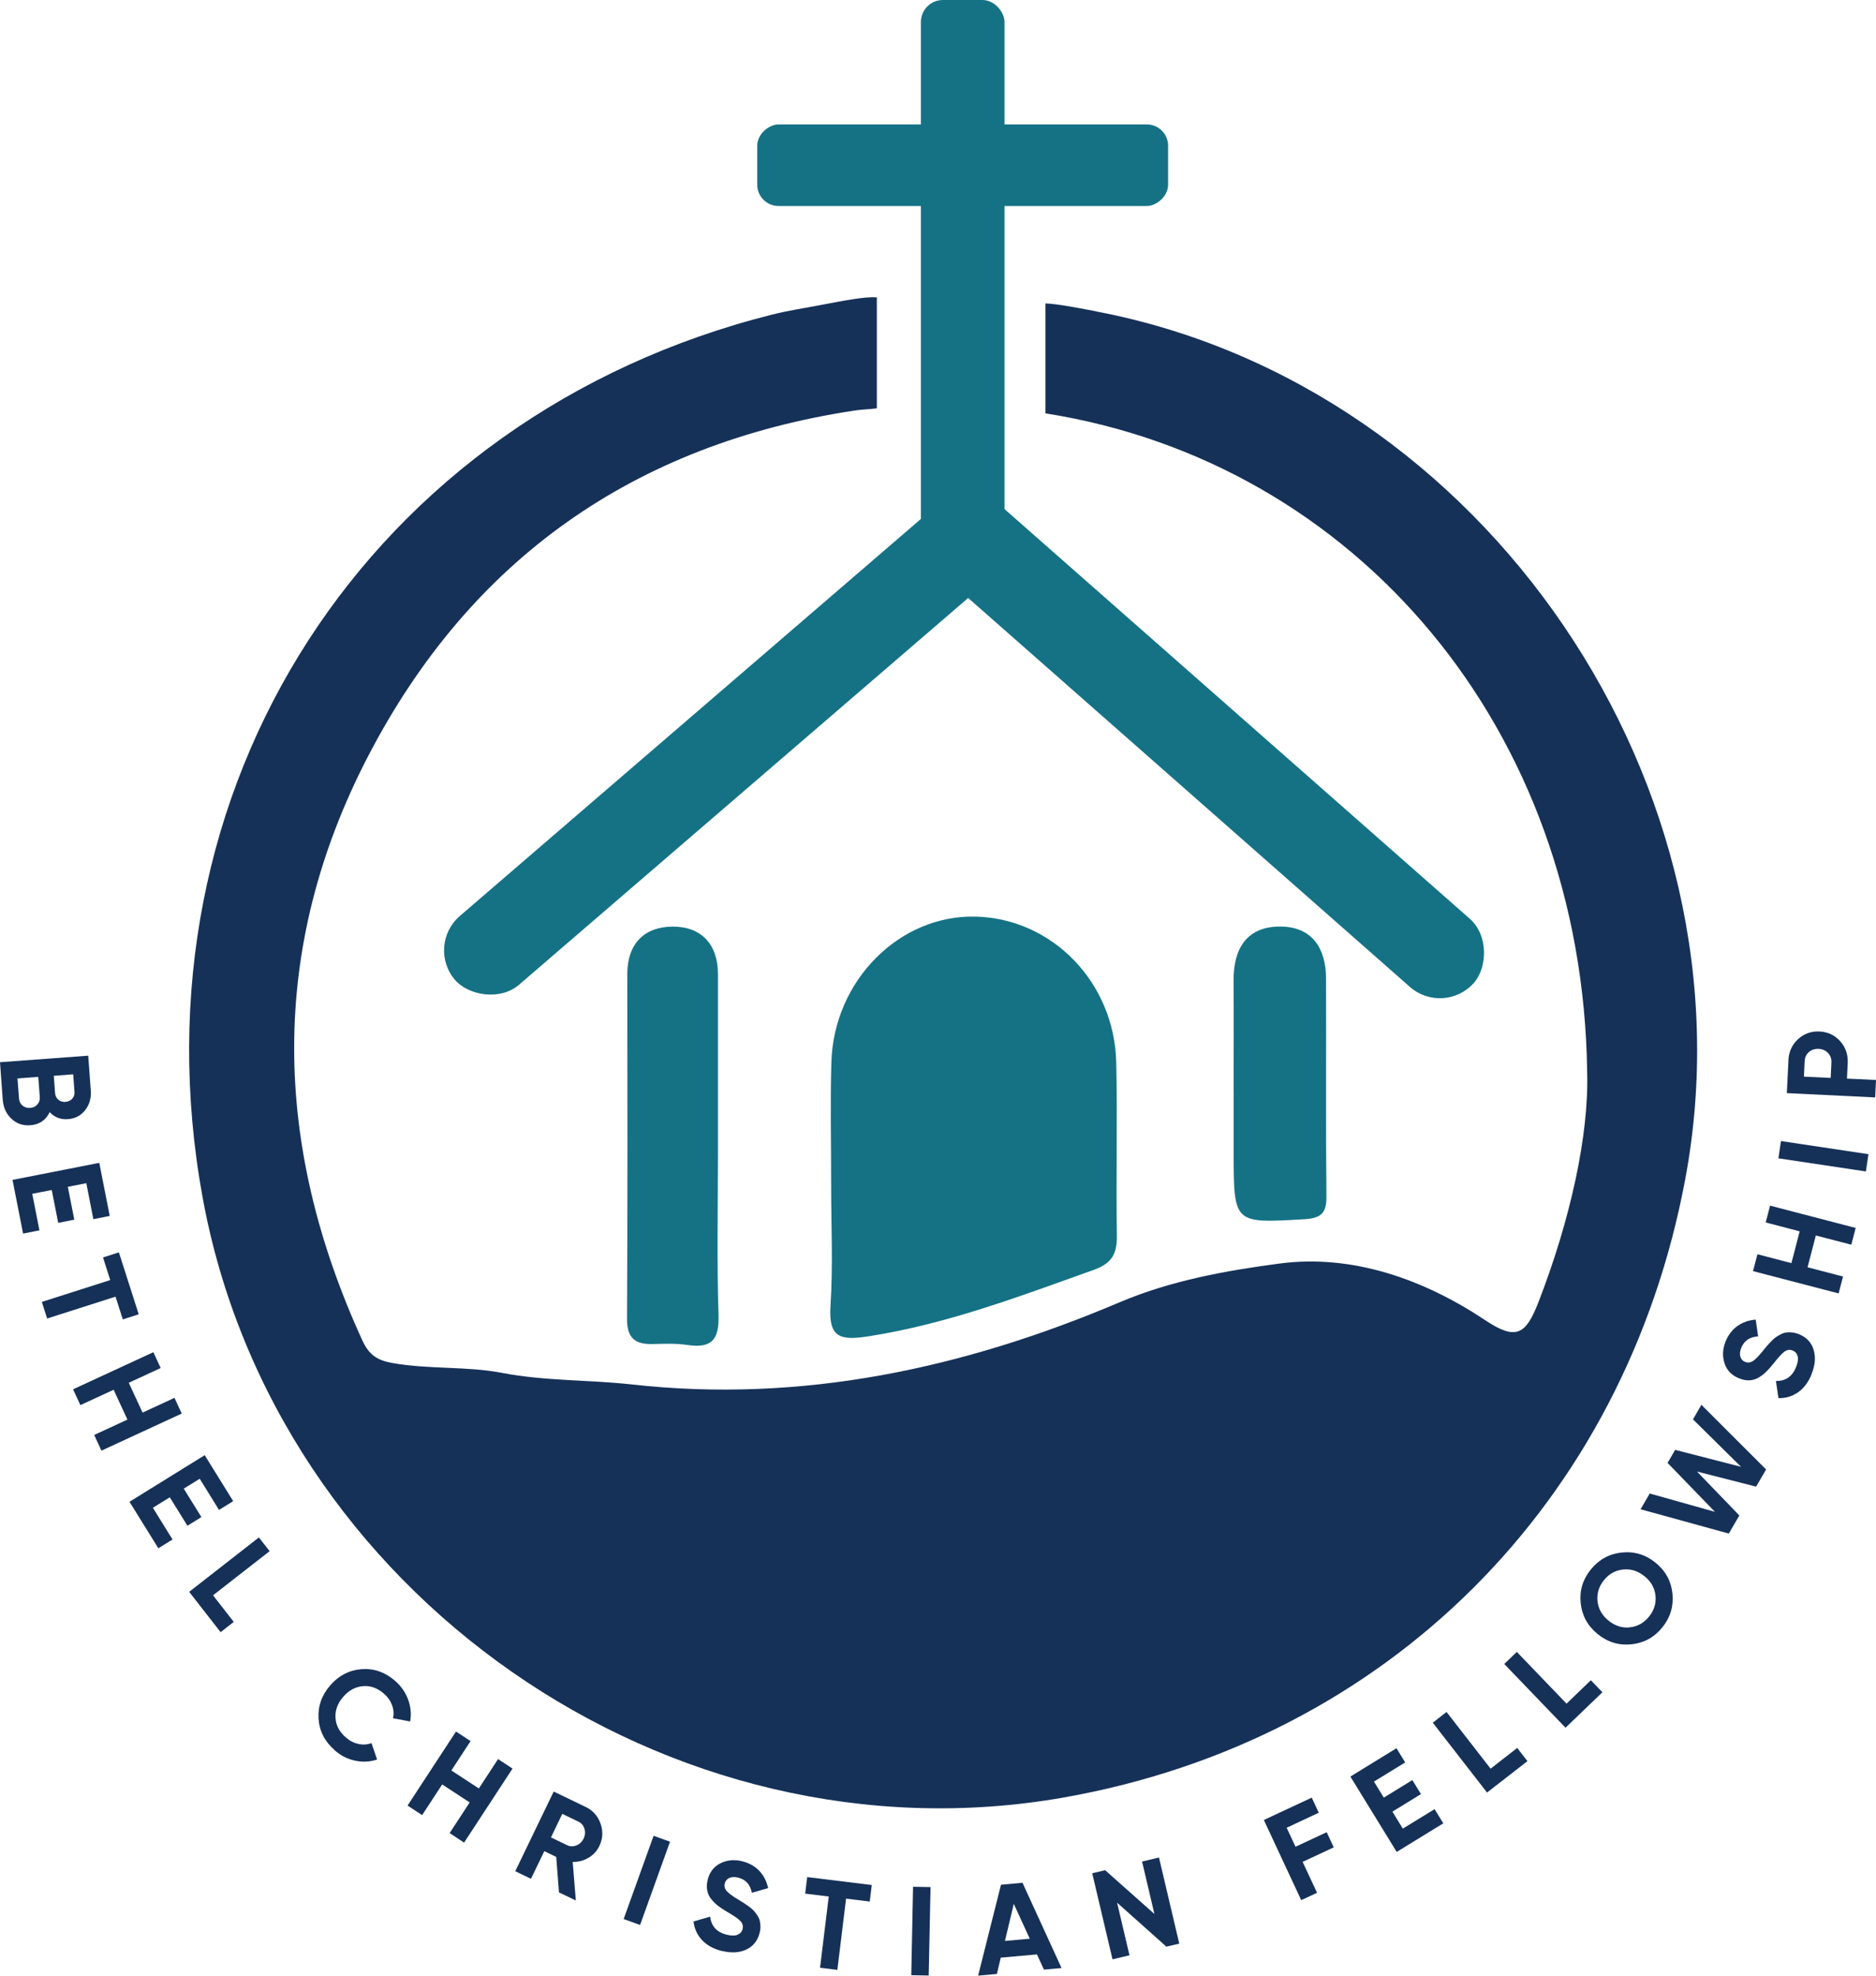 <svg xmlns="http://www.w3.org/2000/svg" id="Layer_2" data-name="Layer 2" viewBox="0 0 335.79 353.6"><defs><style>      .cls-1 {        fill: #163158;      }      .cls-1, .cls-2 {        stroke-width: 0px;      }      .cls-2 {        fill: #157285;      }    </style></defs><g id="Layer_1-2" data-name="Layer 1"><path class="cls-1" d="m196.2,55.72c-4.04-.77-6.94-1.31-9.07-1.42v19.68c55.51,8.76,96.19,56.41,96.96,117.96.32,11.2-2.98,26.3-8.71,41.09-2.25,5.8-3.98,6.96-9.51,3.27-11.05-7.37-23.83-11.87-36.83-10.16-9.51,1.25-19.44,3.04-28.6,6.92-27.94,11.86-56.92,18.12-87.36,14.72-7.73-.86-15.49-.58-23.28-2.08-6.25-1.2-13.03-.6-19.54-1.75-2.73-.48-4.22-1.47-5.39-4.03-16.07-35.02-16.83-70.16.98-104.51,18.29-35.28,47.68-55.98,87.21-61.95,1.26-.19,2.63-.2,3.89-.38v-19.86c-2.17-.14-5.45.49-10.48,1.45-2.74.52-5.51.94-8.22,1.62-72.27,18.15-115.31,84.84-101.99,157.99,12.9,70.83,83.43,119.94,154.23,107.41,57.7-10.22,100.34-52.69,111.17-110.72,13.06-70-35.86-142.02-105.45-155.23Z"></path><path class="cls-2" d="m148.77,211.9c0-7.25-.17-14.51.04-21.76.42-14.66,12.2-26.45,25.85-26.09,13.69.36,24.81,11.76,25.14,26.12.23,10.29-.06,20.6.11,30.89.05,3.25-.81,5.02-4.1,6.2-13.2,4.72-26.27,9.7-40.25,11.89-5.06.79-7.3.4-6.91-5.49.48-7.22.11-14.5.12-21.76Z"></path><path class="cls-2" d="m128.51,205.91c0,9.81-.21,19.63.1,29.44.14,4.37-1.2,6.02-5.54,5.37-2.06-.31-4.18-.22-6.28-.17-3.15.08-4.58-1.11-4.56-4.52.11-20.56.08-41.12.05-61.68,0-5.5,3.1-8.49,8.13-8.51,5.08-.01,8.1,3.12,8.1,8.53,0,10.51,0,21.03,0,31.54Z"></path><path class="cls-2" d="m220.81,195.07c0-6.52.04-13.04-.01-19.56-.04-5.75,2.37-9.72,8.41-9.68,5.64.04,8.12,3.88,8.14,9.27.05,13.04-.06,26.08.07,39.11.03,3.11-1.16,3.84-4.09,4.01-12.52.72-12.51.82-12.51-11.98,0-3.72,0-7.45,0-11.17Z"></path><rect class="cls-2" x="65.95" y="125.51" width="127.96" height="16.24" rx="8.12" ry="8.12" transform="translate(-55.72 117.16) rotate(-40.73)"></rect><rect class="cls-2" x="151.82" y="125.51" width="127.96" height="16.24" rx="8.12" ry="8.12" transform="translate(142.13 -109.27) rotate(41.36)"></rect><rect class="cls-2" x="164.83" y="0" width="14.97" height="103.32" rx="3.94" ry="3.94"></rect><rect class="cls-2" x="165.01" y="-7.2" width="14.6" height="73.54" rx="3.81" ry="3.81" transform="translate(201.88 -142.74) rotate(90)"></rect><g><path class="cls-1" d="m8.89,199.05c-.69,1.44-1.85,2.22-3.46,2.34-1.34.1-2.47-.29-3.4-1.18-.93-.88-1.44-2.02-1.54-3.4l-.49-6.7,15.79-1.17.46,6.23c.1,1.35-.23,2.52-1,3.51-.77.99-1.8,1.53-3.09,1.62-1.31.1-2.4-.32-3.27-1.26Zm-5.49-2.45c.04.53.25.95.63,1.27.38.32.84.46,1.38.42.53-.04.95-.24,1.28-.62s.47-.82.43-1.35l-.27-3.59-3.72.28.27,3.59Zm9.93-1.21l-.23-3.11-3.47.26.23,3.11c.04.48.23.87.58,1.17s.78.43,1.28.39c.5-.04.9-.23,1.21-.57.31-.34.44-.76.41-1.25Z"></path><path class="cls-1" d="m5.77,213.65l1.29,6.55-2.93.58-1.89-9.61,15.53-3.05,1.87,9.5-2.93.58-1.26-6.44-3.31.65,1.16,5.88-2.88.57-1.16-5.88-3.48.68Z"></path><path class="cls-1" d="m24.82,235.23l-2.84.91-1.3-4.07-12.24,3.91-.95-2.97,12.24-3.91-1.29-4.05,2.84-.91,3.55,11.09Z"></path><path class="cls-1" d="m31.23,250.18l1.3,2.81-14.37,6.64-1.3-2.81,5.95-2.75-2.47-5.34-5.95,2.75-1.31-2.83,14.37-6.64,1.31,2.83-5.71,2.64,2.47,5.34,5.71-2.64Z"></path><path class="cls-1" d="m27.37,269.86l3.51,5.67-2.54,1.57-5.16-8.32,13.46-8.34,5.1,8.23-2.54,1.57-3.45-5.58-2.86,1.77,3.16,5.09-2.5,1.55-3.16-5.09-3.02,1.87Z"></path><path class="cls-1" d="m38.13,285.52l3.71,4.76-2.35,1.84-5.63-7.22,12.48-9.74,1.92,2.46-10.13,7.9Z"></path><path class="cls-1" d="m59.93,313.26c-1.8-1.56-2.77-3.45-2.91-5.66-.14-2.21.56-4.2,2.08-5.95,1.53-1.77,3.4-2.74,5.6-2.91,2.21-.17,4.21.52,6.01,2.08,1.08.94,1.86,2.06,2.34,3.36.48,1.3.6,2.61.36,3.92l-3.06-.58c.17-.79.11-1.58-.18-2.35-.29-.78-.77-1.46-1.45-2.05-1.16-1.01-2.42-1.46-3.76-1.34-1.34.11-2.52.75-3.53,1.91-1,1.15-1.46,2.4-1.38,3.75.08,1.35.7,2.52,1.86,3.53.68.59,1.43.98,2.25,1.15.81.18,1.59.13,2.33-.15l1.01,2.94c-1.26.42-2.57.49-3.92.21-1.35-.28-2.57-.9-3.67-1.85Z"></path><path class="cls-1" d="m89.15,314.83l2.59,1.7-8.67,13.25-2.59-1.7,3.59-5.49-4.92-3.22-3.59,5.49-2.61-1.71,8.67-13.25,2.61,1.71-3.44,5.26,4.92,3.22,3.44-5.26Z"></path><path class="cls-1" d="m100.05,338.68l-.49-6.34-2.13-1.03-2.39,4.95-2.81-1.36,6.88-14.26,5.7,2.75c1.32.63,2.21,1.64,2.69,3.01.48,1.37.4,2.71-.23,4.01-.43.88-1.07,1.58-1.94,2.09-.87.51-1.8.76-2.82.74l.56,6.9-3.04-1.46Zm.6-14.05l-2.03,4.22,2.89,1.39c.53.26,1.08.27,1.66.04.58-.23,1.01-.64,1.29-1.22.28-.58.33-1.17.15-1.76s-.54-1.01-1.07-1.27l-2.89-1.39Z"></path><path class="cls-1" d="m116.99,328.56l2.94,1.06-5.36,14.9-2.94-1.06,5.36-14.9Z"></path><path class="cls-1" d="m129.24,349.19c-1.52-.38-2.72-1.04-3.59-1.97-.87-.94-1.37-2.04-1.51-3.32l2.97-.87c.21,1.72,1.19,2.79,2.95,3.23.85.21,1.51.21,1.98,0s.77-.55.88-1.02c.13-.54,0-1.02-.41-1.44-.41-.42-1.19-.96-2.35-1.62-.64-.38-1.17-.72-1.59-1.05-.42-.32-.83-.71-1.22-1.18s-.64-.99-.76-1.58c-.12-.59-.09-1.23.08-1.94.35-1.39,1.11-2.38,2.31-2.96,1.19-.58,2.48-.7,3.87-.35,1.24.31,2.26.88,3.06,1.72.79.84,1.32,1.87,1.58,3.08l-2.91.84c-.29-1.47-1.1-2.37-2.45-2.71-.63-.16-1.16-.14-1.59.06s-.7.52-.81.98c-.12.48-.02.92.31,1.32.33.4,1.02.92,2.07,1.55.43.26.76.46.98.6.22.14.52.35.9.62.38.27.66.51.85.71.19.2.4.46.63.79.23.32.39.63.48.93s.14.65.16,1.05-.03.82-.14,1.26c-.35,1.42-1.15,2.42-2.39,3-1.24.58-2.68.66-4.34.25Z"></path><path class="cls-1" d="m156.04,337.37l-.36,2.96-4.24-.52-1.56,12.75-3.1-.38,1.56-12.75-4.22-.52.36-2.96,11.56,1.42Z"></path><path class="cls-1" d="m163.44,337.68l3.12.06-.33,15.83-3.12-.06.32-15.83Z"></path><path class="cls-1" d="m186.87,352.54l-1.26-2.75-6.48.58-.69,2.92-3.36.3,4.09-16.27,3.85-.35,6.99,15.26-3.15.28Zm-6.99-5.16l4.44-.4-2.86-6.24-1.58,6.64Z"></path><path class="cls-1" d="m204.41,333.17l3.04-.72,3.63,15.41-2.31.54-8.82-7.87,2.22,9.42-3.04.72-3.63-15.41,2.31-.54,8.82,7.83-2.21-9.39Z"></path><path class="cls-1" d="m236.04,324.44l-5.74,2.68,1.59,3.4,5.58-2.6,1.26,2.71-5.57,2.6,2.58,5.53-2.83,1.32-6.69-14.35,8.57-4,1.26,2.71Z"></path><path class="cls-1" d="m251.09,327.28l5.69-3.49,1.56,2.54-8.34,5.12-8.29-13.49,8.25-5.07,1.56,2.54-5.59,3.43,1.76,2.87,5.11-3.14,1.54,2.51-5.11,3.14,1.86,3.03Z"></path><path class="cls-1" d="m266.8,316.55l4.77-3.71,1.83,2.36-7.23,5.62-9.71-12.5,2.46-1.92,7.88,10.14Z"></path><path class="cls-1" d="m280.4,304.91l4.35-4.19,2.07,2.15-6.6,6.35-10.97-11.41,2.25-2.16,8.9,9.26Z"></path><path class="cls-1" d="m299.36,285.26c.22,2.24-.39,4.25-1.84,6.03-1.45,1.78-3.29,2.78-5.53,3-2.24.23-4.25-.39-6.04-1.85-1.79-1.46-2.79-3.31-3.02-5.55s.39-4.25,1.84-6.02c1.45-1.78,3.3-2.78,5.54-3.01,2.24-.23,4.26.38,6.04,1.84,1.79,1.46,2.79,3.31,3.01,5.55Zm-7.64,5.99c1.37-.14,2.52-.78,3.43-1.9s1.31-2.37,1.17-3.74c-.13-1.38-.78-2.54-1.95-3.49-1.17-.95-2.44-1.36-3.82-1.22-1.38.14-2.53.77-3.44,1.89s-1.3,2.37-1.17,3.75c.14,1.38.79,2.54,1.96,3.5,1.17.95,2.44,1.36,3.81,1.22Z"></path><path class="cls-1" d="m309.44,274.47l-15.79-4.35,1.64-2.82,11.67,3.28-8.48-8.76,1.36-2.33,11.79,3.03-8.6-8.49,1.51-2.6,11.58,11.57-1.79,3.07-10.58-2.7,7.58,7.86-1.89,3.25Z"></path><path class="cls-1" d="m324.28,245.91c-.58,1.46-1.4,2.55-2.45,3.28-1.05.73-2.21,1.08-3.5,1.03l-.45-3.06c1.73.03,2.93-.8,3.6-2.48.33-.81.42-1.47.28-1.96-.14-.5-.44-.83-.88-1.01-.52-.21-1.01-.14-1.49.21-.47.35-1.11,1.05-1.93,2.1-.46.58-.88,1.06-1.26,1.43-.38.38-.82.73-1.33,1.05-.51.32-1.07.5-1.67.54-.6.04-1.23-.08-1.91-.35-1.33-.53-2.2-1.43-2.61-2.69-.41-1.26-.35-2.56.18-3.89.48-1.19,1.19-2.12,2.13-2.79.94-.67,2.03-1.05,3.27-1.14l.43,3c-1.5.08-2.5.77-3.02,2.05-.24.6-.29,1.13-.16,1.58.14.45.42.77.85.94.46.18.91.14,1.36-.13.44-.27,1.05-.88,1.82-1.84.32-.39.56-.69.73-.89.17-.2.42-.47.74-.8s.59-.58.82-.74c.23-.16.52-.33.87-.52s.68-.3.99-.35c.31-.05.67-.05,1.06-.01.4.04.81.14,1.23.31,1.36.54,2.24,1.47,2.64,2.78.4,1.31.29,2.75-.35,4.33Z"></path><path class="cls-1" d="m316.05,218.78l.78-3,15.32,3.99-.78,3-6.35-1.65-1.48,5.69,6.35,1.66-.79,3.02-15.32-3.99.79-3.02,6.08,1.59,1.48-5.69-6.08-1.59Z"></path><path class="cls-1" d="m318.32,207.31l.46-3.09,15.66,2.35-.46,3.09-15.66-2.35Z"></path><path class="cls-1" d="m320.11,189.76c.07-1.52.65-2.78,1.72-3.77,1.07-.99,2.36-1.45,3.85-1.38,1.49.07,2.72.65,3.7,1.74.97,1.09,1.42,2.39,1.35,3.91l-.14,2.78,5.2.25-.15,3.12-15.81-.77.29-5.9Zm7.7.38c.03-.66-.17-1.22-.61-1.68-.44-.46-1-.71-1.67-.74-.69-.03-1.28.16-1.75.57-.47.42-.73.95-.76,1.62l-.13,2.78,4.79.23.13-2.78Z"></path></g></g></svg>